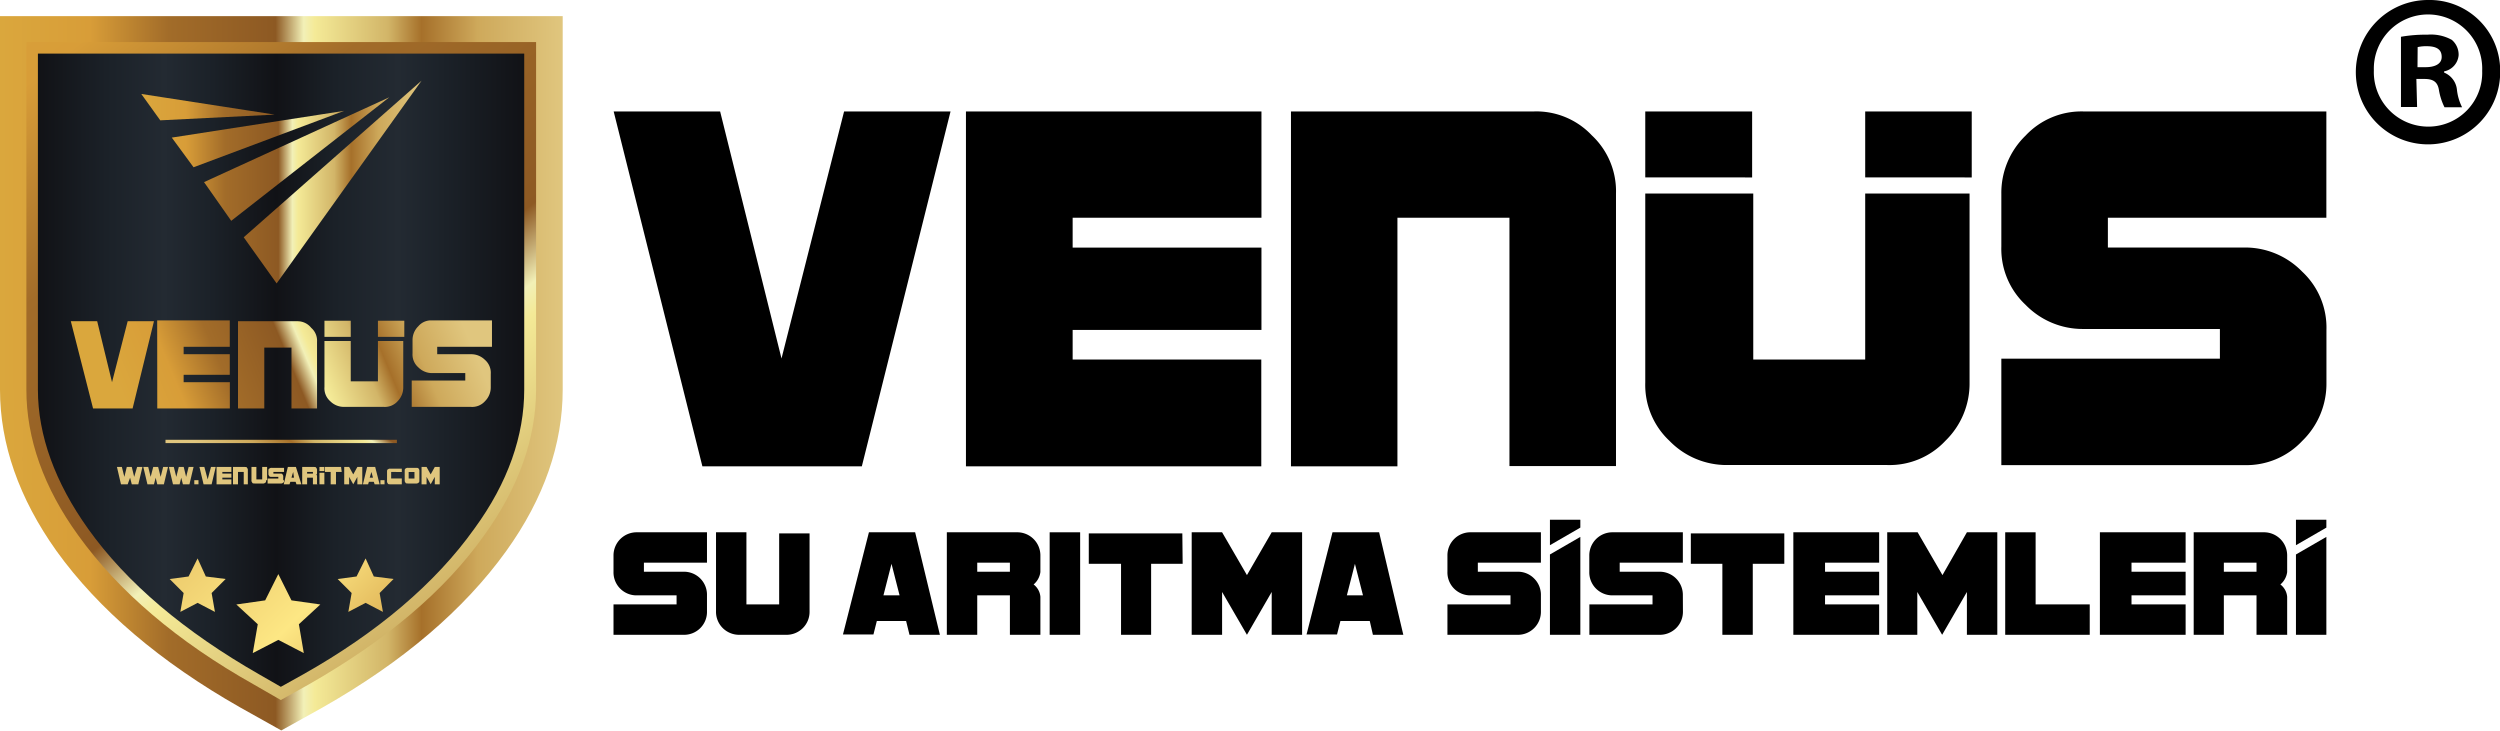 <svg id="katman_1" data-name="katman 1" xmlns="http://www.w3.org/2000/svg" xmlns:xlink="http://www.w3.org/1999/xlink" viewBox="0 0 309.98 90.58"><defs><style>.cls-1{fill:url(#Adsız_degrade_29);}.cls-2{fill:url(#Adsız_degrade_29-2);}.cls-3{fill:url(#Adsız_degrade_48);}.cls-4{fill:url(#Adsız_degrade_29-3);}.cls-5{fill:url(#Adsız_degrade_7);}.cls-6{fill:url(#Adsız_degrade_7-2);}.cls-7{fill:url(#Adsız_degrade_7-3);}.cls-8{fill:url(#Adsız_degrade_29-4);}.cls-9{fill:url(#Adsız_degrade_29-5);}.cls-10{fill:url(#Adsız_degrade_29-6);}.cls-11{fill:url(#Adsız_degrade_29-7);}.cls-12{fill:url(#Adsız_degrade_29-8);}.cls-13{fill:url(#Adsız_degrade_29-9);}.cls-14{fill:url(#Adsız_degrade_29-10);}.cls-15{fill:url(#Adsız_degrade_29-11);}.cls-16{fill:url(#Adsız_degrade_29-12);}.cls-17{fill:url(#Adsız_degrade_29-13);}.cls-18{fill:url(#Adsız_degrade_29-14);}.cls-19{fill:url(#Adsız_degrade_29-15);}.cls-20{fill:url(#Adsız_degrade_29-16);}.cls-21{fill:url(#Adsız_degrade_29-17);}.cls-22{fill:url(#Adsız_degrade_29-18);}.cls-23{fill:url(#Adsız_degrade_29-19);}.cls-24{fill:url(#Adsız_degrade_29-20);}.cls-25{fill:url(#Adsız_degrade_29-21);}.cls-26{fill:url(#Adsız_degrade_29-22);}.cls-27{fill:url(#Adsız_degrade_29-23);}.cls-28{fill:url(#Adsız_degrade_29-24);}.cls-29{fill:url(#Adsız_degrade_29-25);}</style><linearGradient id="Adsız_degrade_29" y1="797.34" x2="69.72" y2="797.34" gradientTransform="matrix(1, 0, 0, -1, 0, 843.61)" gradientUnits="userSpaceOnUse"><stop offset="0" stop-color="#daa73d"/><stop offset="0.16" stop-color="#d89d38"/><stop offset="0.3" stop-color="#a26c29"/><stop offset="0.49" stop-color="#8d5923"/><stop offset="0.54" stop-color="#f2f0b7"/><stop offset="0.56" stop-color="#f4ea97"/><stop offset="0.69" stop-color="#d2b568"/><stop offset="0.75" stop-color="#a6702a"/><stop offset="0.85" stop-color="#cea95b"/><stop offset="1" stop-color="#e0c67e"/></linearGradient><linearGradient id="Adsız_degrade_29-2" x1="-2.79" y1="859.51" x2="92.05" y2="739.44" xlink:href="#Adsız_degrade_29"/><linearGradient id="Adsız_degrade_48" x1="4.7" y1="797.7" x2="65.04" y2="797.7" gradientTransform="matrix(1, 0, 0, -1, 0, 843.61)" gradientUnits="userSpaceOnUse"><stop offset="0" stop-color="#111216"/><stop offset="0.14" stop-color="#1b2128"/><stop offset="0.26" stop-color="#232a32"/><stop offset="0.36" stop-color="#1b2128"/><stop offset="0.49" stop-color="#111216"/><stop offset="0.61" stop-color="#1b2128"/><stop offset="0.74" stop-color="#232a32"/><stop offset="0.84" stop-color="#1b2128"/><stop offset="1" stop-color="#111216"/></linearGradient><linearGradient id="Adsız_degrade_29-3" x1="159.52" y1="808.6" x2="181.89" y2="793.46" gradientTransform="matrix(0, 1, 1, 0, -761.99, -122.12)" xlink:href="#Adsız_degrade_29"/><linearGradient id="Adsız_degrade_7" x1="-9.43" y1="824.79" x2="75.21" y2="740.78" gradientTransform="matrix(1, 0, 0, -1, 0, 843.61)" gradientUnits="userSpaceOnUse"><stop offset="0" stop-color="#d2ab68"/><stop offset="0.2" stop-color="#bb7729"/><stop offset="0.59" stop-color="#fde784"/><stop offset="0.78" stop-color="#c2802a"/><stop offset="1" stop-color="#fae682"/></linearGradient><linearGradient id="Adsız_degrade_7-2" x1="-14.43" y1="815.23" x2="70.2" y2="731.22" xlink:href="#Adsız_degrade_7"/><linearGradient id="Adsız_degrade_7-3" x1="-20.01" y1="814.62" x2="64.63" y2="730.6" xlink:href="#Adsız_degrade_7"/><linearGradient id="Adsız_degrade_29-4" x1="17.51" y1="821.03" x2="52.22" y2="821.03" xlink:href="#Adsız_degrade_29"/><linearGradient id="Adsız_degrade_29-5" x1="16.5" y1="791.24" x2="55.68" y2="807.53" xlink:href="#Adsız_degrade_29"/><linearGradient id="Adsız_degrade_29-6" x1="16.08" y1="781.31" x2="16.08" y2="783.53" xlink:href="#Adsız_degrade_29"/><linearGradient id="Adsız_degrade_29-7" x1="19.3" y1="781.31" x2="19.3" y2="783.53" xlink:href="#Adsız_degrade_29"/><linearGradient id="Adsız_degrade_29-8" x1="22.46" y1="781.31" x2="22.46" y2="783.53" xlink:href="#Adsız_degrade_29"/><linearGradient id="Adsız_degrade_29-9" x1="24.35" y1="781.31" x2="24.35" y2="783.53" xlink:href="#Adsız_degrade_29"/><linearGradient id="Adsız_degrade_29-10" x1="25.73" y1="781.31" x2="25.73" y2="783.53" xlink:href="#Adsız_degrade_29"/><linearGradient id="Adsız_degrade_29-11" x1="27.77" y1="781.31" x2="27.77" y2="783.53" xlink:href="#Adsız_degrade_29"/><linearGradient id="Adsız_degrade_29-12" x1="29.86" y1="781.31" x2="29.86" y2="783.53" xlink:href="#Adsız_degrade_29"/><linearGradient id="Adsız_degrade_29-13" x1="32.11" y1="781.31" x2="32.11" y2="783.53" xlink:href="#Adsız_degrade_29"/><linearGradient id="Adsız_degrade_29-14" x1="34.2" y1="781.31" x2="34.2" y2="783.53" xlink:href="#Adsız_degrade_29"/><linearGradient id="Adsız_degrade_29-15" x1="36.3" y1="781.31" x2="36.3" y2="783.53" xlink:href="#Adsız_degrade_29"/><linearGradient id="Adsız_degrade_29-16" x1="38.44" y1="781.31" x2="38.44" y2="783.53" xlink:href="#Adsız_degrade_29"/><linearGradient id="Adsız_degrade_29-17" x1="41.35" y1="781.31" x2="41.35" y2="783.53" xlink:href="#Adsız_degrade_29"/><linearGradient id="Adsız_degrade_29-18" x1="43.8" y1="781.31" x2="43.8" y2="783.53" xlink:href="#Adsız_degrade_29"/><linearGradient id="Adsız_degrade_29-19" x1="46.05" y1="781.31" x2="46.05" y2="783.53" xlink:href="#Adsız_degrade_29"/><linearGradient id="Adsız_degrade_29-20" x1="47.42" y1="781.31" x2="47.42" y2="783.53" xlink:href="#Adsız_degrade_29"/><linearGradient id="Adsız_degrade_29-21" x1="48.9" y1="781.31" x2="48.9" y2="783.53" xlink:href="#Adsız_degrade_29"/><linearGradient id="Adsız_degrade_29-22" x1="51.05" y1="781.31" x2="51.05" y2="783.53" xlink:href="#Adsız_degrade_29"/><linearGradient id="Adsız_degrade_29-23" x1="53.4" y1="781.31" x2="53.4" y2="783.53" xlink:href="#Adsız_degrade_29"/><linearGradient id="Adsız_degrade_29-24" x1="39.92" y1="781.31" x2="39.92" y2="783.53" xlink:href="#Adsız_degrade_29"/><linearGradient id="Adsız_degrade_29-25" x1="39.92" y1="781.31" x2="39.92" y2="783.53" xlink:href="#Adsız_degrade_29"/></defs><path class="cls-1" d="M0,2V48.31c0,6.73,2.35,13.47,7,20,5.21,7.25,12.87,13.78,22.77,19.4l5.11,2.86L40,87.72c9.91-5.62,17.56-12.15,22.77-19.4,4.7-6.54,7-13.28,7-20V2Z"/><path class="cls-2" d="M31.45,84.86C22,79.55,14.7,73.32,9.7,66.38c-4.29-5.92-6.43-12-6.43-18.07V5.22h63.2V48.31c0,6-2.15,12.15-6.44,18.07-4.9,6.94-12.25,13.07-21.74,18.48L34.82,86.8Z"/><path class="cls-3" d="M32.16,83.63C22.87,78.32,15.72,72.3,10.92,65.56,6.84,59.84,4.7,54,4.7,48.31V6.65H65V48.31C65,54,63,59.84,58.81,65.56c-4.8,6.74-12,12.87-21.24,18.07l-2.75,1.53Z"/><polygon class="cls-4" points="20.52 54.94 20.52 54.53 49.21 54.53 49.21 54.94 20.52 54.94"/><polygon class="cls-5" points="45.33 69.24 46.35 71.48 48.8 71.79 47.07 73.53 47.48 75.87 45.33 74.75 43.19 75.87 43.6 73.53 41.86 71.79 44.21 71.48 45.33 69.24"/><polygon class="cls-6" points="34.51 71.18 36.14 74.44 39.72 74.95 37.06 77.4 37.67 80.98 34.51 79.34 31.34 80.98 31.96 77.4 29.3 74.95 32.88 74.44 34.51 71.18"/><polygon class="cls-7" points="24.5 69.24 25.52 71.48 27.98 71.79 26.24 73.53 26.65 75.87 24.5 74.75 22.36 75.87 22.77 73.53 21.03 71.79 23.38 71.48 24.5 69.24"/><path class="cls-8" d="M34.3,35.14l-4.08-5.72L52.27,10Zm-9-12.56,3.37,4.8,19.6-15.32Zm-4-5.52L24,20.74l18.69-7Zm-3.78-5.41,2.35,3.27,14.19-.71Z"/><path class="cls-9" d="M15.83,39.83h3.26L16.44,50.65h-4.9L8.78,39.83h3.27l1.84,7.56ZM19.5,50.65h9V47.39H22.77v-.92h5.72V43.92H22.77V43h5.72V39.73h-9ZM36.86,39.83H29.51V50.65h3.26V43.1h3.37v7.55h3.17V42.38a2.1,2.1,0,0,0-.72-1.73A2.16,2.16,0,0,0,36.86,39.83ZM61,43V39.73H53.6a2.06,2.06,0,0,0-1.73.72,2.39,2.39,0,0,0-.72,1.73v1.63a2.11,2.11,0,0,0,.72,1.74,2.38,2.38,0,0,0,1.73.71h4.09v.92H51.05v3.27H58.4a2.12,2.12,0,0,0,1.74-.71A2.4,2.4,0,0,0,60.85,48V46.37a2.11,2.11,0,0,0-.71-1.74,2.42,2.42,0,0,0-1.74-.71H54.21V43ZM43.49,41.77v-2H40.23v2Zm6.64,0v-2H46.86v2Zm-3.27.51v5H43.49v-5H40.23V48a2.12,2.12,0,0,0,.71,1.74,2.38,2.38,0,0,0,1.74.71h4.9a2.1,2.1,0,0,0,1.73-.71A2.41,2.41,0,0,0,50,48V42.28Z"/><path class="cls-10" d="M17.66,57.9l-.51,2.15h-.81l-.21-.82-.3.82H15L14.5,57.9h.61l.31,1.23.3-1.23h.62l.3,1.23L17,57.9Z"/><path class="cls-11" d="M20.83,57.9l-.51,2.15H19.5l-.2-.82-.21.82h-.81l-.51-2.15h.61l.3,1.23L19,57.9h.61l.31,1.23.31-1.23Z"/><path class="cls-12" d="M24,57.9l-.51,2.15h-.81l-.21-.82-.2.82h-.82l-.51-2.15h.61l.31,1.23.31-1.23h.61l.3,1.23.31-1.23Z"/><path class="cls-13" d="M24.61,60.05h-.52v-.51h.52Z"/><path class="cls-14" d="M26.75,57.9l-.51,2.15h-1l-.51-2.15h.61l.41,1.54.41-1.54Z"/><path class="cls-15" d="M28.69,60.05H26.85V57.9h1.84v.62H27.57v.2h1.12v.51H27.57v.21h1.12Z"/><path class="cls-16" d="M30.83,60.05h-.61V58.52h-.71v1.53h-.62V57.9h1.43c.1,0,.31,0,.31.11a.37.37,0,0,1,.1.3v1.74Z"/><path class="cls-17" d="M33,59.54c0,.1,0,.3-.1.3a.37.37,0,0,1-.31.11h-1c-.1,0-.31,0-.31-.11a.37.37,0,0,1-.1-.3V57.9h.61v1.54h.72V57.9h.61v1.64Z"/><path class="cls-18" d="M35.22,59.54c0,.1,0,.3-.1.3a.35.35,0,0,1-.3.11H33.18v-.62h1.33v-.2h-.82c-.1,0-.3,0-.3-.1a.37.37,0,0,1-.11-.31v-.31c0-.1,0-.3.11-.3a.37.37,0,0,1,.3-.1h1.53v.51H33.9v.2h.81c.11,0,.31,0,.31.1a.39.39,0,0,1,.1.31v.41Z"/><path class="cls-19" d="M37.37,60.05h-.61l-.11-.31H36l-.1.31h-.72l.51-2.15h1Zm-.92-.82-.1-.71-.21.71Z"/><path class="cls-20" d="M39.41,60.05H38.8v-.82h-.72v.82h-.61V57.9H38.9c.1,0,.31,0,.31.11a.37.37,0,0,1,.1.3v.31c0,.1,0,.2-.1.2a.32.32,0,0,1,.1.21v1Zm-.61-1.33v-.2h-.72v.2Z"/><path class="cls-21" d="M42.37,58.52h-.71v1.53H41V58.52h-.71V57.9h2Z"/><path class="cls-22" d="M44.92,60.05h-.61v-.92l-.51.92-.51-.92v.92h-.61V57.9h.61l.51.92.51-.92h.61Z"/><path class="cls-23" d="M47.07,60.05h-.62l-.1-.31h-.61l-.1.31H45l.52-2.15h1Zm-.82-.82-.2-.71-.21.71Z"/><path class="cls-24" d="M47.68,60.05h-.51v-.51h.51Z"/><path class="cls-25" d="M49.82,60.05H48.39c-.1,0-.3,0-.3-.1a.4.4,0,0,1-.1-.31V58.52c0-.11,0-.31.1-.31a.37.37,0,0,1,.3-.1h1.43v.41H48.5v.81h1.32Z"/><path class="cls-26" d="M52,59.54c0,.1,0,.3-.1.3a.37.37,0,0,1-.31.11h-1c-.1,0-.31,0-.31-.11a.37.37,0,0,1-.1-.3V58.41c0-.1,0-.3.1-.3a.39.39,0,0,1,.31-.1h1c.1,0,.31,0,.31.1a.37.37,0,0,1,.1.3Zm-.61-.1v-.92h-.72v.81h.72Z"/><path class="cls-27" d="M54.52,60.05h-.61v-.92l-.51.92-.51-.92v.92h-.62V57.9h.62l.51.92.51-.92h.61Z"/><rect class="cls-28" x="39.61" y="57.9" width="0.61" height="0.51"/><rect class="cls-29" x="39.61" y="58.62" width="0.61" height="1.43"/><path d="M104.66,13.82h13.2l-11,44H87.09l-11-44h13.2L96.9,44.45Zm15.11,44h36.62V44.58H133V40.91h23.41V30.7H133V27h23.41V13.82H119.77Zm70.39-44H160.07v44h13.2V27h13.89V57.79h13.21V24a9.48,9.48,0,0,0-3-7.22A9.44,9.44,0,0,0,190.16,13.82ZM288.45,27V13.82H258.37a9.48,9.48,0,0,0-7.22,3,9.88,9.88,0,0,0-3,7.22v6.53a9.48,9.48,0,0,0,3,7.22,9.87,9.87,0,0,0,7.22,3h16.88v3.68h-27.1v13.2h30.09a9.48,9.48,0,0,0,7.22-3,9.87,9.87,0,0,0,3-7.22V40.91a9.48,9.48,0,0,0-3-7.22,9.87,9.87,0,0,0-7.22-3H261.36V27Zm-71.2-5V13.82H204V22Zm27.23,0V13.82H231.27V22ZM231.27,24V44.58H217.39V24H204V47.44a9.48,9.48,0,0,0,3,7.22,9.87,9.87,0,0,0,7.21,3H234a9.47,9.47,0,0,0,7.21-3,9.88,9.88,0,0,0,3-7.22V24Z"/><path d="M87.66,75.78a2.84,2.84,0,0,1-2.93,2.93H76.07V74.94h7.82V73.82H79a2.85,2.85,0,0,1-2.93-2.93v-2A2.87,2.87,0,0,1,79,66h8.66v3.77H79.84v1.12h4.89a2.85,2.85,0,0,1,2.93,2.93Z"/><path d="M100.38,75.78a2.85,2.85,0,0,1-2.93,2.93H91.72a2.88,2.88,0,0,1-2.1-.83,2.85,2.85,0,0,1-.84-2.1V66h3.77v8.94h4.06v-8.8h3.77Z"/><path d="M116.54,78.71h-3.77L112.35,77h-3.63l-.42,1.67h-3.78L107.74,66h5.73Zm-5-4.89-1-3.91-1,3.91Z"/><path d="M129,78.71h-3.78V73.82h-4.05v4.89h-3.77V66h8.66A2.87,2.87,0,0,1,129,68.93v2a2.43,2.43,0,0,1-.84,1.54A2.14,2.14,0,0,1,129,74Zm-3.78-7.82V69.77h-4.05v1.12Z"/><path d="M133.93,78.71h-3.78V66h3.78Z"/><path d="M146.64,69.91h-3.91v8.8H139v-8.8H135V66.14h11.6Z"/><path d="M161.45,78.71h-3.77V73.4l-3.07,5.31-3.08-5.31v5.31h-3.77V66h3.77l3.08,5.31L157.68,66h3.77Z"/><path d="M174,78.71h-3.77L169.84,77H166.2l-.42,1.67H162L165.22,66H171Zm-5-4.89-1-3.91-1,3.91Z"/><path d="M191.06,75.78a2.85,2.85,0,0,1-2.93,2.93h-8.66V74.94h7.82V73.82H182.4a2.84,2.84,0,0,1-2.93-2.93v-2A2.85,2.85,0,0,1,182.4,66h8.66v3.77h-7.82v1.12h4.89a2.81,2.81,0,0,1,2.09.84,2.84,2.84,0,0,1,.84,2.09Z"/><path d="M208.67,75.78a2.85,2.85,0,0,1-.84,2.1,2.88,2.88,0,0,1-2.1.83h-8.66V74.94h7.83V73.82H200a2.88,2.88,0,0,1-2.1-.83,2.85,2.85,0,0,1-.84-2.1v-2A2.87,2.87,0,0,1,200,66h8.66v3.77h-7.83v1.12h4.89a2.87,2.87,0,0,1,2.94,2.93Z"/><path d="M221.24,69.91h-3.91v8.8h-3.77v-8.8h-3.91V66.14h11.59Z"/><path d="M233,78.71H222.36V66H233v3.77h-6.71v1.12H233v2.93h-6.71v1.12H233Z"/><path d="M247.65,78.71h-3.77V73.4l-3.07,5.31-3.08-5.31v5.31H234V66h3.77l3.08,5.31L243.88,66h3.77V78.71Z"/><path d="M259.25,78.71H248.63V66h3.77v8.94h6.71v3.77Z"/><path d="M271,78.71H260.37V66H271v3.77h-6.71v1.12H271v2.93h-6.71v1.12H271Z"/><path d="M283.56,78.71h-3.77V73.82h-4.05v4.89H272V66h8.66a2.87,2.87,0,0,1,2.93,2.93v2a2.43,2.43,0,0,1-.84,1.54,2.14,2.14,0,0,1,.84,1.53v4.75Zm-3.77-7.82V69.77h-4.05v1.12Z"/><polygon points="195.95 65.42 195.95 64.44 192.18 64.44 192.18 67.6 195.95 65.42"/><polygon points="192.18 68.75 192.18 78.71 195.95 78.71 195.95 66.57 192.18 68.75"/><polygon points="288.45 65.42 288.45 64.44 284.68 64.44 284.68 67.6 288.45 65.42"/><polygon points="284.68 68.75 284.68 78.71 288.45 78.71 288.45 66.57 284.68 68.75"/><path d="M310,8.7A8.95,8.95,0,1,1,301.06,0,8.75,8.75,0,0,1,310,8.7Zm-15.66,0a6.75,6.75,0,0,0,6.79,7,6.67,6.67,0,0,0,6.64-6.9,6.72,6.72,0,1,0-13.43-.06Zm5.36,4.57h-2V4.56A17.69,17.69,0,0,1,301,4.3a5.32,5.32,0,0,1,3,.64,2.4,2.4,0,0,1,.85,1.91,2.23,2.23,0,0,1-1.8,2V9a2.57,2.57,0,0,1,1.59,2.12,6.32,6.32,0,0,0,.64,2.18h-2.18a7.52,7.52,0,0,1-.69-2.13c-.16-1-.69-1.38-1.8-1.38h-1Zm.05-4.94h1c1.11,0,2-.37,2-1.27s-.59-1.33-1.86-1.33a4.52,4.52,0,0,0-1.12.11Z"/></svg>